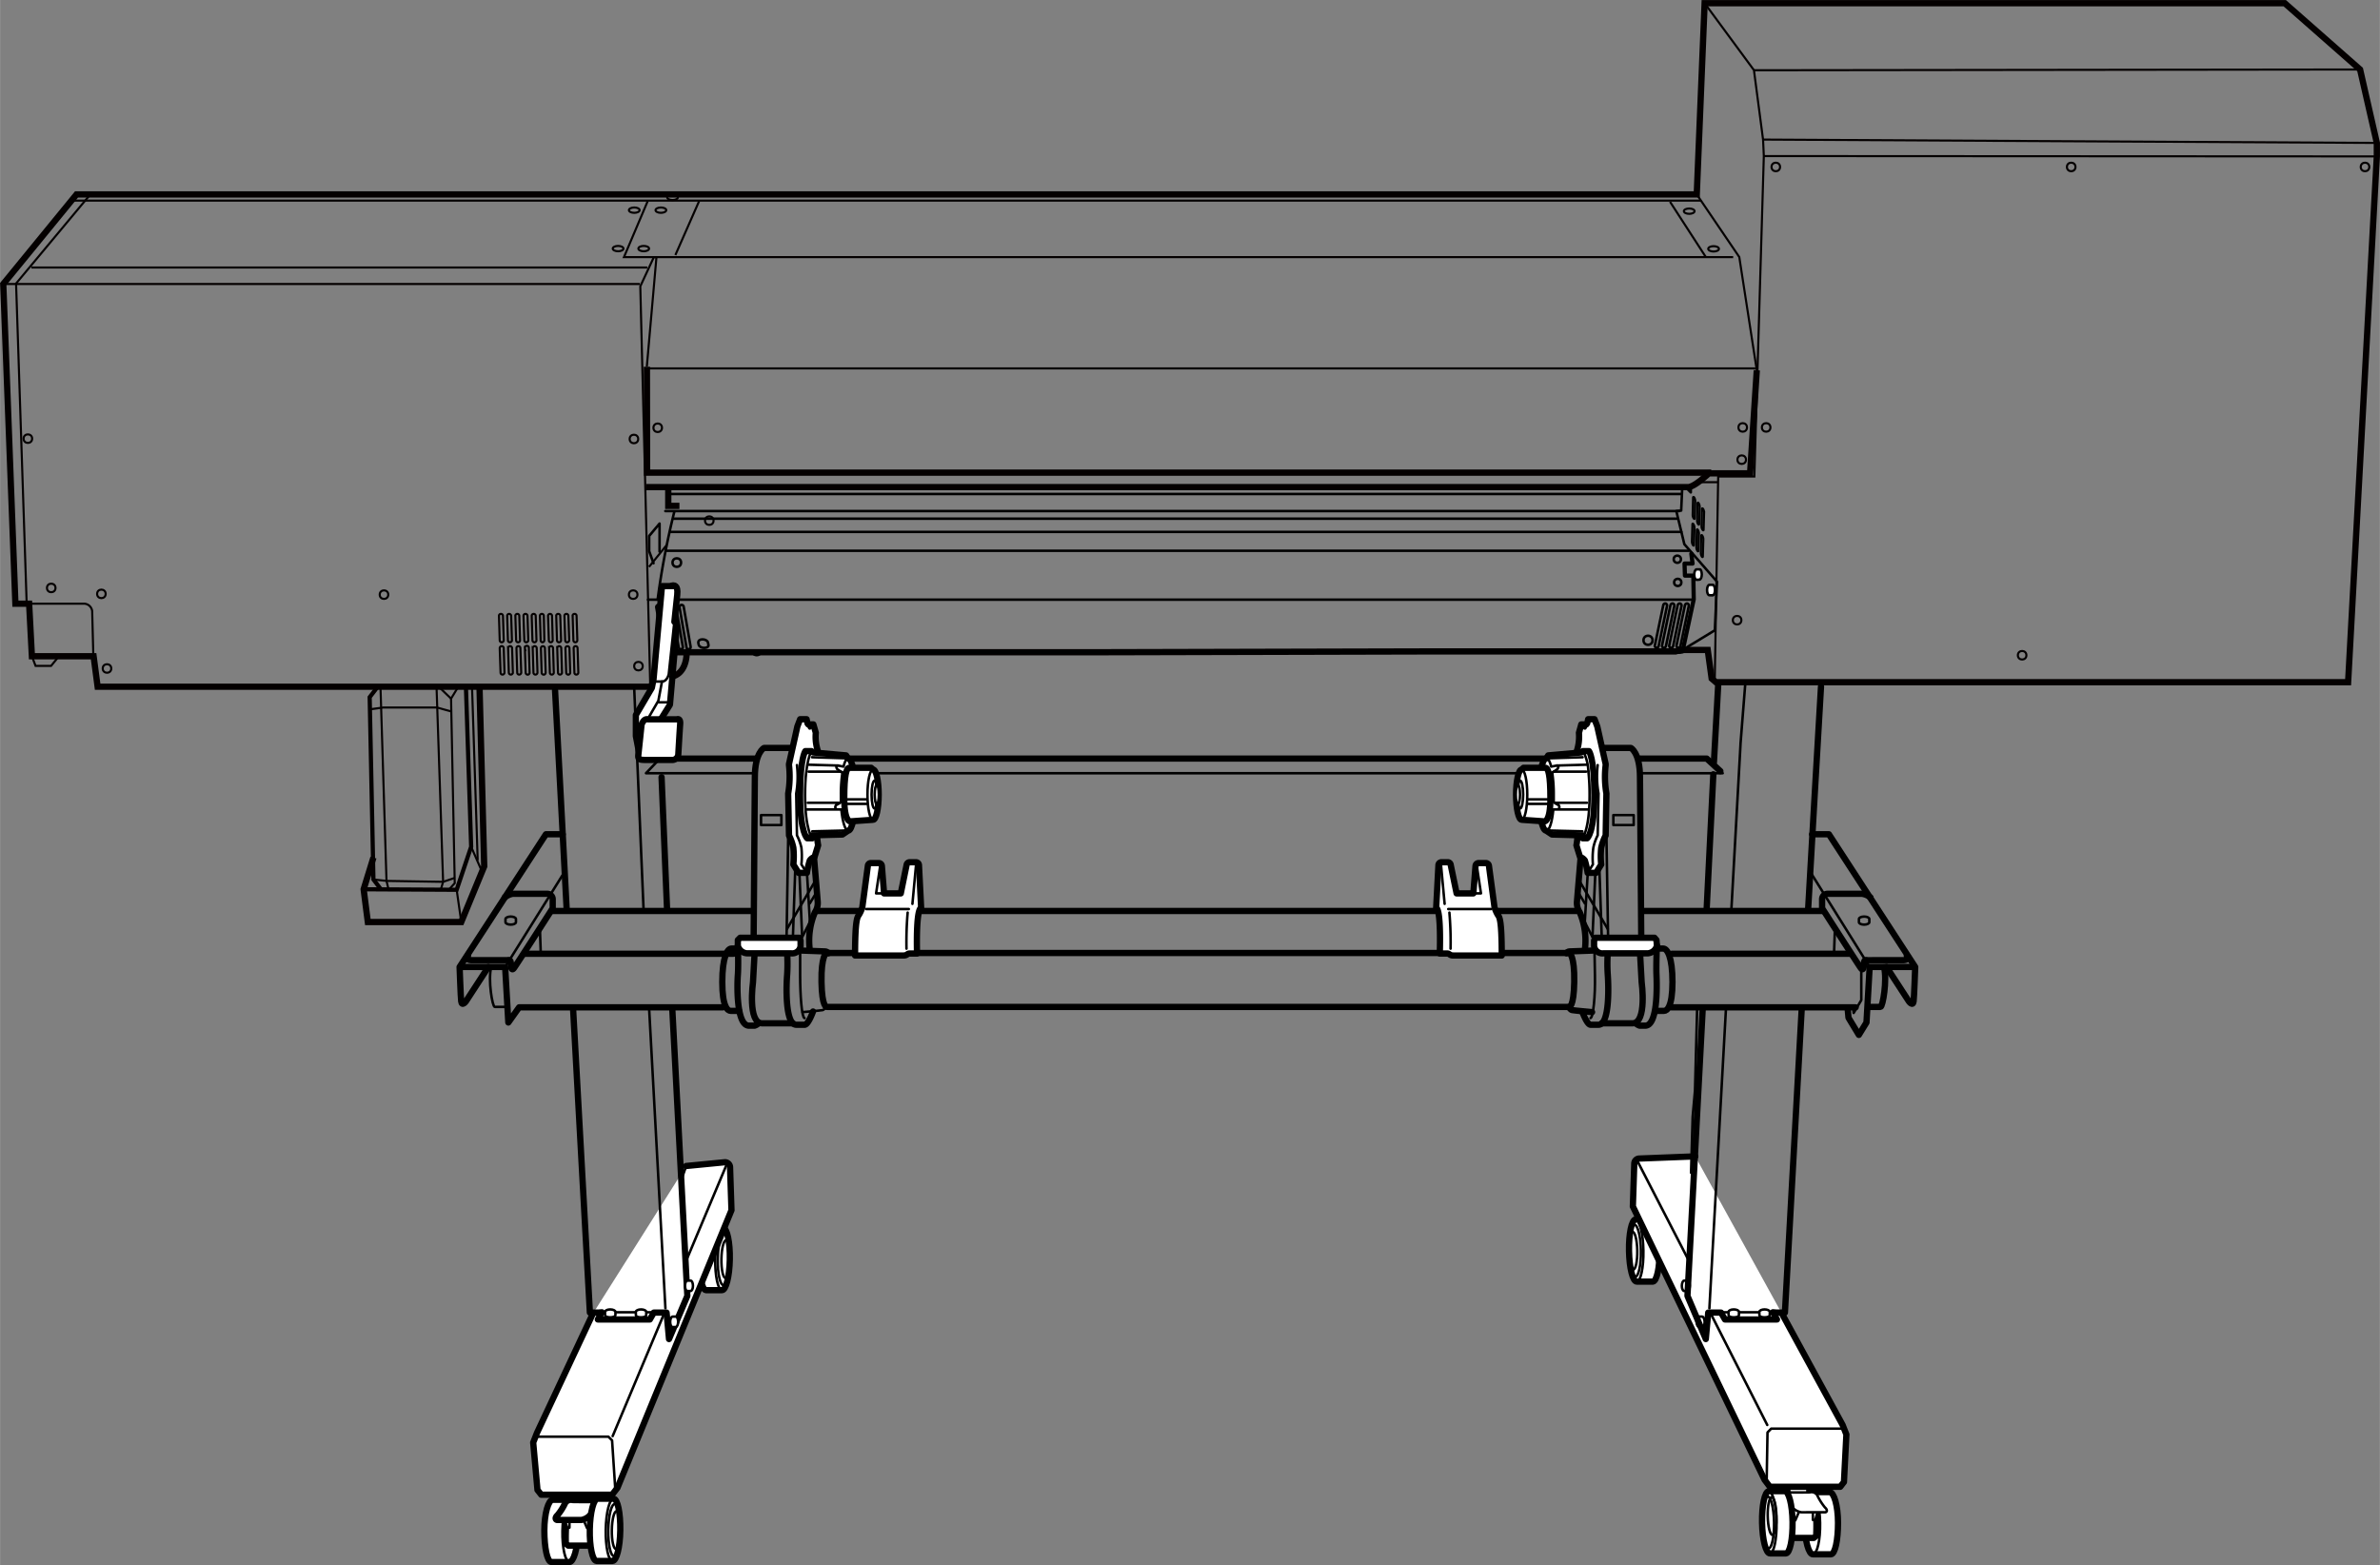 <svg id="レイヤー_1" data-name="レイヤー 1" xmlns="http://www.w3.org/2000/svg" width="100.27mm" height="65.95mm" viewBox="0 0 284.22 186.95"><rect x="0" y="0" width="284.22" height="186.95" fill="#808080" stroke="none"/><defs><style>.cls-1,.cls-2,.cls-3,.cls-5,.cls-7,.cls-8,.cls-9{fill:none;}.cls-1,.cls-2,.cls-7{stroke:#040000;}.cls-1,.cls-2,.cls-7,.cls-8{stroke-miterlimit:10;}.cls-1,.cls-8{stroke-width:0.25px;}.cls-2,.cls-3,.cls-4{stroke-width:0.75px;}.cls-3,.cls-4,.cls-5,.cls-6,.cls-8,.cls-9{stroke:#000;}.cls-3,.cls-4,.cls-5,.cls-6,.cls-9{stroke-linecap:round;stroke-linejoin:round;}.cls-4,.cls-6{fill:#fff;}.cls-5,.cls-6{stroke-width:0.3px;}.cls-7,.cls-9{stroke-width:0.5px;}</style></defs><circle class="cls-1" cx="84.7" cy="62.18" r="0.51"/><line class="cls-1" x1="0.38" y1="33.92" x2="76.41" y2="33.92"/><line class="cls-1" x1="77.38" y1="44" x2="209.63" y2="44"/><polyline class="cls-1" points="77.35 24.01 74.51 30.71 78.39 30.71"/><polyline class="cls-1" points="10.72 23.29 1.91 33.86 3.17 71.91"/><path class="cls-1" d="M3.47,72.1h6.58A1,1,0,0,1,11,73l.14,5.41"/><polyline class="cls-1" points="3.8 78.38 4.24 79.53 6.09 79.53 6.98 78.44"/><circle class="cls-1" cx="3.32" cy="52.39" r="0.51"/><circle class="cls-1" cx="6.11" cy="70.22" r="0.51"/><circle class="cls-1" cx="12.1" cy="70.93" r="0.51"/><circle class="cls-1" cx="12.77" cy="79.84" r="0.51"/><circle class="cls-1" cx="76.24" cy="79.56" r="0.51"/><circle class="cls-1" cx="45.85" cy="71.02" r="0.51"/><circle class="cls-1" cx="75.61" cy="71.02" r="0.51"/><circle class="cls-1" cx="75.7" cy="52.43" r="0.51"/><ellipse class="cls-1" cx="73.81" cy="29.69" rx="0.64" ry="0.32"/><ellipse class="cls-1" cx="76.87" cy="29.69" rx="0.64" ry="0.32"/><ellipse class="cls-1" cx="75.74" cy="25.1" rx="0.64" ry="0.32"/><ellipse class="cls-1" cx="78.92" cy="25.1" rx="0.64" ry="0.32"/><ellipse class="cls-1" cx="80.31" cy="23.57" rx="0.64" ry="0.32"/><circle class="cls-1" cx="282.44" cy="19.94" r="0.51"/><circle class="cls-1" cx="247.35" cy="19.94" r="0.51"/><circle class="cls-1" cx="212.07" cy="19.94" r="0.51"/><circle class="cls-1" cx="241.49" cy="78.26" r="0.51"/><circle class="cls-1" cx="207.45" cy="74.07" r="0.51"/><circle class="cls-1" cx="208.12" cy="51.05" r="0.51"/><circle class="cls-1" cx="208" cy="54.9" r="0.51"/><circle class="cls-1" cx="210.92" cy="51.05" r="0.51"/><circle class="cls-1" cx="78.54" cy="51.09" r="0.51"/><path class="cls-1" d="M59.91,76.71a.24.24,0,0,1-.24-.23l-.09-2.92a.23.23,0,0,1,.23-.24.24.24,0,0,1,.25.23l.09,2.91a.24.24,0,0,1-.23.25Z"/><path class="cls-1" d="M60,80.57a.23.23,0,0,1-.23-.23l-.1-2.92a.25.25,0,0,1,.24-.25.24.24,0,0,1,.24.24l.09,2.91a.24.24,0,0,1-.23.25Z"/><path class="cls-1" d="M60.89,76.71a.24.24,0,0,1-.24-.23l-.09-2.92a.23.23,0,0,1,.23-.24.25.25,0,0,1,.25.23l.09,2.91a.24.24,0,0,1-.23.25Z"/><path class="cls-1" d="M61,80.57a.24.24,0,0,1-.24-.23l-.09-2.92a.25.25,0,0,1,.23-.25.25.25,0,0,1,.25.24l.09,2.91a.25.25,0,0,1-.23.25Z"/><path class="cls-1" d="M61.87,76.71a.23.23,0,0,1-.24-.23l-.09-2.92a.23.23,0,0,1,.23-.24.23.23,0,0,1,.24.23l.09,2.91a.23.23,0,0,1-.23.25Z"/><path class="cls-1" d="M62,80.57a.23.23,0,0,1-.24-.23l-.09-2.92a.24.24,0,0,1,.23-.25.24.24,0,0,1,.24.24l.1,2.91a.25.25,0,0,1-.23.25Z"/><path class="cls-1" d="M62.84,76.71a.23.23,0,0,1-.23-.23l-.1-2.92a.23.23,0,0,1,.23-.24.24.24,0,0,1,.25.23l.09,2.91a.24.24,0,0,1-.23.25Z"/><path class="cls-1" d="M63,80.57a.23.23,0,0,1-.23-.23l-.09-2.92a.24.24,0,1,1,.47,0l.09,2.91a.24.24,0,0,1-.23.25Z"/><path class="cls-1" d="M63.82,76.71a.24.24,0,0,1-.24-.23l-.09-2.92a.23.23,0,0,1,.23-.24.24.24,0,0,1,.25.23l.09,2.91a.24.24,0,0,1-.23.25Z"/><path class="cls-1" d="M63.94,80.57a.24.24,0,0,1-.24-.23l-.09-2.92a.25.25,0,0,1,.23-.25.25.25,0,0,1,.25.24l.09,2.91a.25.25,0,0,1-.23.25Z"/><path class="cls-1" d="M64.8,76.71a.23.23,0,0,1-.24-.23l-.09-2.92a.23.23,0,0,1,.23-.24.23.23,0,0,1,.24.23L65,76.46a.23.23,0,0,1-.23.25Z"/><path class="cls-1" d="M64.92,80.57a.23.23,0,0,1-.24-.23l-.09-2.92a.24.24,0,1,1,.48,0l.09,2.91a.25.25,0,0,1-.23.25Z"/><path class="cls-1" d="M65.77,76.71a.23.23,0,0,1-.23-.23l-.1-2.92a.24.24,0,0,1,.48,0L66,76.46a.24.24,0,0,1-.23.25Z"/><path class="cls-1" d="M65.9,80.57a.23.23,0,0,1-.24-.23l-.09-2.92a.24.24,0,0,1,.23-.25.24.24,0,0,1,.24.24l.09,2.91a.24.24,0,0,1-.23.25Z"/><path class="cls-1" d="M66.75,76.71a.24.24,0,0,1-.24-.23l-.09-2.92a.23.23,0,0,1,.23-.24.24.24,0,0,1,.25.23L67,76.46a.24.24,0,0,1-.23.25Z"/><path class="cls-1" d="M66.87,80.57a.24.24,0,0,1-.24-.23l-.09-2.92a.25.25,0,0,1,.23-.25.25.25,0,0,1,.25.24l.09,2.91a.25.25,0,0,1-.23.25Z"/><path class="cls-1" d="M67.73,76.71a.23.23,0,0,1-.24-.23l-.09-2.92a.23.23,0,0,1,.23-.24.23.23,0,0,1,.24.23l.1,2.91a.25.25,0,0,1-.24.25Z"/><path class="cls-1" d="M67.85,80.57a.24.24,0,0,1-.24-.23l-.09-2.92a.24.24,0,1,1,.48,0l.09,2.91a.25.25,0,0,1-.23.25Z"/><path class="cls-1" d="M68.7,76.71a.23.23,0,0,1-.23-.23l-.09-2.92a.22.22,0,0,1,.23-.24.23.23,0,0,1,.24.23l.09,2.91a.24.24,0,0,1-.23.25Z"/><path class="cls-1" d="M68.83,80.57a.23.23,0,0,1-.24-.23l-.09-2.92a.24.24,0,0,1,.23-.25.24.24,0,0,1,.24.24l.09,2.91a.24.24,0,0,1-.23.25Z"/><polyline class="cls-1" points="77.65 82.02 76.46 34.2 78.08 30.71 206.98 30.71"/><line class="cls-1" x1="3.74" y1="31.95" x2="77.3" y2="31.95"/><path class="cls-2" d="M209.8,44.22,209,56.53h-4.92s-1.72,1.65-2.49,1.65H77.16"/><polyline class="cls-1" points="202.63 23.22 207.71 30.7 209.8 44.22"/><path class="cls-2" d="M82,78.05c-.09,2.34-1.51,2.68-1.51,2.68H78.22v.53l-.57.76h-66l-.48-3.64H3.8L3.47,72.1H1.83L.38,33.92l8.75-10.7h193.5L203.57.38h69.28l9,7.92,2,8.77,0,1.61-3.43,62.8h-75.5l-.51-.44-.47-3.41H200.7l-.59.17H171.59l-40.45.1H80.72"/><line class="cls-1" x1="83.49" y1="24.01" x2="80.65" y2="30.46"/><line class="cls-1" x1="8.53" y1="23.96" x2="203.14" y2="23.96"/><polyline class="cls-2" points="77.25 43.8 77.27 56.45 204.36 56.45"/><line class="cls-1" x1="78.39" y1="30.71" x2="77.24" y2="43.8"/><polyline class="cls-1" points="203.57 0.38 209.46 8.38 210.55 16.68 210.64 18.64 209.51 56.91 205.19 56.91 204.78 81.23"/><line class="cls-1" x1="199.44" y1="24.1" x2="203.74" y2="30.74"/><ellipse class="cls-1" cx="201.73" cy="25.22" rx="0.64" ry="0.32"/><ellipse class="cls-1" cx="204.64" cy="29.72" rx="0.64" ry="0.32"/><line class="cls-1" x1="209.46" y1="8.39" x2="281.84" y2="8.3"/><line class="cls-1" x1="283.79" y1="18.68" x2="210.64" y2="18.64"/><line class="cls-1" x1="210.55" y1="16.67" x2="283.84" y2="17.07"/><line class="cls-1" x1="205.17" y1="57.59" x2="202.88" y2="57.59"/><polyline class="cls-1" points="80.47 80.73 80.47 78.34 80.68 77.76"/><polyline class="cls-2" points="79.8 58.16 79.8 60.42 80.76 60.42 80.76 60.76"/><line class="cls-1" x1="77.5" y1="67.71" x2="79.63" y2="65.07"/><line class="cls-3" x1="188.34" y1="108.8" x2="109.42" y2="108.8"/><path class="cls-4" d="M86.36,146.66c-.19,0-1.73,0-1.91,0-.48,0-.9,1.61-.94,3.66s.32,3.74.8,3.77c.19,0,1.73,0,1.91,0,.47,0,.89-1.61.93-3.66S86.83,146.69,86.36,146.66Z"/><ellipse class="cls-5" cx="86.44" cy="150.39" rx="3.1" ry="0.72" transform="translate(-65.34 234.37) rotate(-89.07)"/><ellipse class="cls-5" cx="86.29" cy="150.38" rx="3.72" ry="0.87" transform="translate(-65.48 234.2) rotate(-89.07)"/><ellipse class="cls-5" cx="86.67" cy="150.39" rx="2.25" ry="0.52" transform="translate(-65.11 234.6) rotate(-89.07)"/><path class="cls-4" d="M68.15,179.13c-.2,0-2,0-2.15,0-.51,0-1,1.61-1,3.66s.34,3.74.84,3.77c.2,0,2,0,2.15,0,.51,0,1-1.61,1-3.66S68.66,179.16,68.15,179.13Z"/><ellipse class="cls-5" cx="68.08" cy="182.85" rx="3.72" ry="0.92" transform="translate(-115.93 247.73) rotate(-89)"/><path class="cls-4" d="M68.43,178.16v1.19a18.45,18.45,0,0,0-.81,2.63,21.21,21.21,0,0,0-.05,2.38l.29.24H71l0-6.44"/><polyline class="cls-6" points="67.33 181.12 67.72 182.45 68 182.45 68 180.83"/><polyline class="cls-6" points="69.48 181.07 70.1 182.5 70.63 182.5 71.01 180.64"/><path class="cls-4" d="M70.8,156.89l-6.68,14.25-.45,1.15.51,5.66.45.57h8.46l.64-.82,13.62-33.16-.17-5.13a.61.61,0,0,0-.62-.6l-4.62.45"/><line class="cls-5" x1="71.87" y1="156.73" x2="78.17" y2="156.73"/><path class="cls-3" d="M67.19,99.64h-2L54.88,115.49s.13,3.67.19,4.1c.09.67.57,0,.57,0l2.67-4.1"/><polyline class="cls-3" points="55.11 115.49 60.32 115.49 60.7 122.12 61.99 120.31 86.31 120.31"/><path class="cls-3" d="M55.88,114.15s-.43.53.52.53h4.2s.39-.15.39.33.09,1,.38.62S66,108.47,66,108.47V107.4a.65.65,0,0,0-.65-.65H61.22a2.2,2.2,0,0,0-.95.43"/><line class="cls-5" x1="67.33" y1="104.27" x2="60.32" y2="115.49"/><path class="cls-5" d="M61.61,109.76c0-.16-.28-.29-.62-.29s-.63.13-.63.29v.38c0,.16.28.29.63.29s.62-.13.62-.29Z"/><path class="cls-6" d="M73.49,156.68c0-.16-.28-.29-.62-.29s-.62.13-.62.29v.38c0,.16.28.29.62.29s.62-.13.62-.29Z"/><path class="cls-6" d="M77.17,156.68c0-.16-.28-.29-.62-.29s-.62.13-.62.29v.38c0,.16.27.29.62.29s.62-.13.62-.29Z"/><path class="cls-5" d="M58.65,115.53c-.39,1.48.14,4.73.43,4.73h1.43"/><line class="cls-3" x1="62.66" y1="113.91" x2="87.6" y2="113.91"/><line class="cls-5" x1="64.57" y1="113.77" x2="64.47" y2="110.9"/><line class="cls-3" x1="65.9" y1="108.8" x2="89.87" y2="108.8"/><line class="cls-5" x1="77.52" y1="120.54" x2="79.46" y2="156.25"/><polyline class="cls-3" points="80.29 120.65 82.08 154.77 79.89 159.93 79.6 156.77 78.07 156.77 77.6 157.59 71.39 157.59 71.87 156.73 71.44 156.77 70.44 156.77 68.43 120.4"/><line class="cls-3" x1="79" y1="92.82" x2="79.66" y2="108.71"/><line class="cls-3" x1="78.58" y1="81.15" x2="79" y2="90.36"/><path class="cls-6" d="M80.69,158.49c.16,0,.29-.28.29-.62s-.12-.62-.28-.62h-.38c-.16,0-.29.28-.29.62s.12.62.28.63Z"/><path class="cls-6" d="M82.46,154.19c.16,0,.29-.27.29-.61s-.12-.63-.28-.63h-.38c-.16,0-.29.27-.29.62s.12.62.28.62Z"/><line class="cls-5" x1="76.85" y1="108.61" x2="75.73" y2="82.15"/><path class="cls-3" d="M66.28,82.44s1.34,25,1.39,26.22"/><line class="cls-3" x1="97.58" y1="108.8" x2="102.9" y2="108.8"/><line class="cls-5" x1="81.94" y1="139.26" x2="81.43" y2="140.72"/><line class="cls-5" x1="86.78" y1="139.07" x2="82.07" y2="150.27"/><line class="cls-5" x1="79.39" y1="156.69" x2="73.16" y2="171.52"/><polyline class="cls-5" points="64.06 171.59 72.65 171.59 73.09 172.03 73.47 177.82"/><path class="cls-4" d="M67.51,179.47a6.94,6.94,0,0,1-.93,1.49c-.38.34-.21.59,0,.58s2.54,0,2.81,0a1.87,1.87,0,0,0,1.22-.75c.18-.36.53-1.14.53-1.14s.19-.52-.38-.49-2.37,0-2.37,0A.83.83,0,0,0,67.51,179.47Z"/><path class="cls-4" d="M73.28,179c-.19,0-1.73,0-1.91,0-.48,0-.9,1.61-.94,3.66s.32,3.74.8,3.77c.19,0,1.73,0,1.91,0,.48,0,.9-1.61.93-3.66S73.76,179.05,73.28,179Z"/><ellipse class="cls-5" cx="73.36" cy="182.75" rx="3.1" ry="0.72" transform="translate(-110.56 253.12) rotate(-89.07)"/><ellipse class="cls-5" cx="73.21" cy="182.74" rx="3.72" ry="0.87" transform="translate(-110.7 252.96) rotate(-89.07)"/><ellipse class="cls-5" cx="73.59" cy="182.75" rx="2.25" ry="0.52" transform="translate(-110.34 253.36) rotate(-89.07)"/><path class="cls-4" d="M195.33,145.64c.19,0,1.73,0,1.91,0,.48,0,.9,1.61.94,3.66s-.32,3.74-.8,3.77c-.19,0-1.73,0-1.91,0-.48,0-.89-1.61-.93-3.66S194.86,145.67,195.33,145.64Z"/><ellipse class="cls-5" cx="195.25" cy="149.37" rx="0.72" ry="3.1" transform="translate(-2.41 3.2) rotate(-0.93)"/><ellipse class="cls-5" cx="195.4" cy="149.36" rx="0.87" ry="3.72" transform="translate(-2.41 3.2) rotate(-0.93)"/><ellipse class="cls-5" cx="195.02" cy="149.37" rx="0.52" ry="2.25" transform="translate(-2.41 3.2) rotate(-0.93)"/><path class="cls-4" d="M216.36,178.21c.2,0,1.95,0,2.14,0,.51,0,1,1.61,1,3.67s-.34,3.73-.85,3.76c-.2,0-2,0-2.15,0-.5,0-.95-1.61-1-3.66S215.85,178.24,216.36,178.21Z"/><ellipse class="cls-5" cx="216.43" cy="181.92" rx="0.92" ry="3.72" transform="translate(-3.13 3.79) rotate(-1)"/><path class="cls-4" d="M216.07,177.24v1.19a18.31,18.31,0,0,1,.82,2.62,23.27,23.27,0,0,1,0,2.39l-.28.24H213.5l-.05-6.44"/><polyline class="cls-6" points="217.17 180.19 216.79 181.53 216.5 181.53 216.5 179.91"/><polyline class="cls-6" points="215.02 180.15 214.4 181.58 213.88 181.58 213.5 179.72"/><path class="cls-4" d="M212.8,156.89l7.25,13.3.45,1.14-.29,5.67-.44.57h-8.41l-.63-.83L195,144.09l.17-5.13a.61.61,0,0,1,.61-.59l6.67-.26"/><line class="cls-5" x1="211.73" y1="156.73" x2="205.43" y2="156.73"/><line class="cls-3" x1="90.19" y1="90.6" x2="79.31" y2="90.6"/><polyline class="cls-3" points="195.85 90.6 203.82 90.6 205.45 92.1"/><polyline class="cls-3" points="101.52 90.6 134.16 90.6 151.82 90.6 184.64 90.6"/><polyline class="cls-5" points="89.94 92.35 77.14 92.35 78.81 90.59"/><polyline class="cls-5" points="181.76 92.35 152.4 92.35 133.59 92.35 104.77 92.35"/><line class="cls-5" x1="205.73" y1="92.35" x2="195.72" y2="92.35"/><path class="cls-3" d="M216.41,99.64h2l10.31,15.85s-.13,3.67-.19,4.1c-.09.67-.57,0-.57,0l-2.67-4.1"/><polyline class="cls-3" points="228.48 115.49 223.28 115.49 222.9 122.12 221.99 123.6 220.75 121.55 220.66 120.55"/><path class="cls-3" d="M227.72,114.15s.43.53-.52.53H223s-.39-.15-.39.33-.09,1-.38.62-4.63-7.16-4.63-7.16V107.4a.65.65,0,0,1,.65-.65h4.12a2.2,2.2,0,0,1,1,.43"/><line class="cls-5" x1="216.27" y1="104.27" x2="223.28" y2="115.49"/><path class="cls-5" d="M222,109.76c0-.16.28-.29.62-.29s.62.13.62.29v.38c0,.16-.27.29-.62.29s-.62-.13-.62-.29Z"/><path class="cls-6" d="M210.11,156.68c0-.16.28-.29.62-.29s.62.13.62.29v.38c0,.16-.28.29-.62.29s-.62-.13-.62-.29Z"/><path class="cls-6" d="M206.43,156.68c0-.16.28-.29.62-.29s.62.13.62.29v.38c0,.16-.27.29-.62.29s-.62-.13-.62-.29Z"/><path class="cls-3" d="M225,115.53c.38,1.48-.14,4.73-.43,4.73h-1.43"/><polyline class="cls-5" points="222.28 115.77 222.28 119.45 221.37 120.98 221.32 120.45"/><line class="cls-3" x1="221.61" y1="120.31" x2="199.6" y2="120.31"/><line class="cls-3" x1="220.94" y1="113.91" x2="199.66" y2="113.91"/><line class="cls-5" x1="219.03" y1="113.77" x2="219.13" y2="110.9"/><line class="cls-3" x1="217.7" y1="108.8" x2="196.09" y2="108.8"/><path class="cls-6" d="M202.91,158.49c-.16,0-.29-.28-.3-.62s.13-.62.28-.62h.39c.15,0,.28.28.29.62s-.12.62-.28.63Z"/><path class="cls-6" d="M201.14,154.19c-.16,0-.29-.27-.29-.61s.12-.63.28-.63h.38c.16,0,.29.27.29.62s-.12.62-.28.62Z"/><path class="cls-3" d="M162.32,120.26h25.06s.57.14.62-3-.57-3.44-.57-3.44H98.67s-.62.34-.57,3.44.62,3,.62,3h63.6Z"/><path class="cls-3" d="M217.47,82s-1.49,25.43-1.54,26.62"/><line class="cls-5" x1="195.52" y1="138.62" x2="201.53" y2="150.27"/><line class="cls-5" x1="204.2" y1="156.69" x2="211.05" y2="170.19"/><polyline class="cls-5" points="220.12 170.63 211.52 170.63 211.08 171.08 210.98 176.87"/><path class="cls-6" d="M217,178.55a7.37,7.37,0,0,0,.94,1.49c.38.34.21.59,0,.58s-2.54,0-2.81,0a1.91,1.91,0,0,1-1.22-.75c-.19-.36-.54-1.14-.54-1.14s-.18-.52.38-.49,2.38,0,2.38,0A.81.81,0,0,1,217,178.55Z"/><path class="cls-4" d="M211.23,178.1c.19,0,1.73,0,1.91,0,.48,0,.9,1.61.93,3.66s-.31,3.74-.79,3.77c-.19,0-1.73,0-1.91,0-.48,0-.9-1.61-.94-3.66S210.75,178.13,211.23,178.1Z"/><ellipse class="cls-5" cx="211.15" cy="181.83" rx="0.72" ry="3.1" transform="translate(-2.93 3.46) rotate(-0.93)"/><ellipse class="cls-5" cx="211.3" cy="181.82" rx="0.87" ry="3.72" transform="translate(-2.93 3.47) rotate(-0.93)"/><ellipse class="cls-5" cx="210.92" cy="181.83" rx="0.52" ry="2.25" transform="matrix(1, -0.02, 0.02, 1, -2.93, 3.46)"/><path class="cls-4" d="M110,108.42l-.26-5.1a.36.36,0,0,0-.37-.34h-.74a.37.37,0,0,0-.36.29l-.7,3.43h-2l-.26-3.29a.37.37,0,0,0-.37-.33H104a.36.36,0,0,0-.36.31l-.67,5a4.16,4.16,0,0,1-.39.86c-.19.29-.47.48-.47,4.87h5.77c.48,0,.43-.24.77-.24h.86S109.34,108.71,110,108.42Z"/><polyline class="cls-5" points="105.53 106.7 104.62 106.7 105.1 103.51"/><line class="cls-5" x1="109.39" y1="103.32" x2="108.96" y2="107.95"/><line class="cls-5" x1="103.43" y1="108.57" x2="108.53" y2="108.57"/><path class="cls-5" d="M108.39,109a42.1,42.1,0,0,0-.14,4.3"/><path class="cls-4" d="M171.51,108.42l.27-5.1a.36.36,0,0,1,.36-.34h.75a.35.35,0,0,1,.35.29l.71,3.43h2l.26-3.29a.37.37,0,0,1,.36-.33h.88a.37.37,0,0,1,.36.31l.67,5a4.53,4.53,0,0,0,.38.86c.2.29.48.48.48,4.87h-5.77c-.48,0-.43-.24-.77-.24h-.86S172.13,108.71,171.51,108.42Z"/><polyline class="cls-5" points="175.95 106.7 176.86 106.7 176.38 103.51"/><line class="cls-5" x1="172.09" y1="103.32" x2="172.52" y2="107.95"/><line class="cls-5" x1="178.05" y1="108.57" x2="172.95" y2="108.57"/><path class="cls-5" d="M173.09,109a42.1,42.1,0,0,1,.14,4.3"/><polyline class="cls-5" points="201.95 140.07 202.14 133.39 202.42 130.24 202.68 120.35"/><line class="cls-5" x1="206.11" y1="120.63" x2="204.14" y2="156.25"/><polyline class="cls-5" points="208.44 81.48 207.86 88.79 207.85 89.03 206.75 108.9"/><polyline class="cls-3" points="203.35 120.35 201.52 154.77 203.71 159.93 204 156.77 205.53 156.77 206 157.59 212.21 157.59 211.73 156.73 212.16 156.77 213.16 156.77 215.17 120.4"/><line class="cls-3" x1="204.61" y1="92.48" x2="203.82" y2="108.42"/><line class="cls-3" x1="205.19" y1="81.82" x2="204.68" y2="91.04"/><line class="cls-5" x1="94.17" y1="97.06" x2="93.93" y2="111.91"/><line class="cls-5" x1="96.94" y1="109.71" x2="95.6" y2="112.29"/><path class="cls-4" d="M97.8,90.05a5.43,5.43,0,0,1-.38-2.53l-.29-1h-.61l-.09-.12c-.06-.26-.11-.5-.11-.5h-.77l-.33.86-1,4.49v.14a12,12,0,0,1-.1,3.39l.1,5a5.8,5.8,0,0,1,.52,1.47,9.74,9.74,0,0,1,0,2l.62,1h1a9.24,9.24,0,0,1,.34-1.48,1.1,1.1,0,0,1,.57-.42l.43-1.39a9.6,9.6,0,0,1-.1-2.62"/><path class="cls-5" d="M96.43,86.39a2.12,2.12,0,0,0,.22.6c.14.14.48-.48.48-.48"/><path class="cls-5" d="M95.17,91.38a11.83,11.83,0,0,1-.09,3.39l.09,5a6.06,6.06,0,0,1,.53,1.47,9.44,9.44,0,0,1,0,2l.63,1"/><path class="cls-4" d="M96.94,99.77l3.66-.1.68-.46c.48,0,.88-1.93.88-4.31s-.4-4.31-.88-4.31l-.24-.37-3.94-.35-.19-.16h-.74s-.63.77-.63,5.28.86,5.13.86,5.13H97l.19-.32Z"/><path class="cls-4" d="M104.26,97.91c.37,0,.67-1.35.67-3s-.3-3-.67-3l-.23-.21h-2.61c-.35,0-.6.86-.6,3.66s.7,2.74.7,2.74Z"/><path class="cls-5" d="M104.26,97.91c-.37,0-.67-1.35-.67-3s.3-3,.67-3"/><ellipse class="cls-5" cx="104.45" cy="94.9" rx="0.37" ry="1.67"/><path class="cls-5" d="M100.42,95.76c0-.28,0-.57,0-.86a17,17,0,0,1,.19-2.67"/><ellipse class="cls-6" cx="104.7" cy="94.9" rx="0.25" ry="1.15"/><line class="cls-5" x1="103.49" y1="96.01" x2="100.88" y2="96.01"/><line class="cls-5" x1="103.49" y1="95.47" x2="100.88" y2="95.47"/><path class="cls-5" d="M96.46,91.33l3.6.1.67.13c.15-.61.34-1,.55-1"/><path class="cls-5" d="M96.3,96.68h4.17c.14,1.46.46,2.53.81,2.53"/><line class="cls-5" x1="96.56" y1="92.16" x2="100.44" y2="92.16"/><path class="cls-5" d="M100.06,91.43c-.35,0-.1.41-.1.41l.54.39"/><path class="cls-5" d="M96.46,95.88h3.88l-.51.29s-.19.26,0,.42"/><path class="cls-5" d="M96.91,89.71s-.77,1.05-.77,5.25.86,5.16.86,5.16"/><line class="cls-5" x1="96.97" y1="90.44" x2="101.14" y2="90.57"/><line class="cls-5" x1="97" y1="99.29" x2="101.11" y2="99.19"/><path class="cls-3" d="M88.11,113.29h-.77c-.47,0-1.09,1-1.09,4s.66,3.44,1,3.44h1"/><path class="cls-3" d="M97.22,102.55l.43,5.16a2,2,0,0,1-.33,1.24,8.67,8.67,0,0,0-.62,4.48"/><path class="cls-3" d="M95.74,113.53l2.77.1s.34,0,.39.23"/><path class="cls-5" d="M98.61,120.26s-.14.33-.38.38-2.39.24-2.39.24"/><path class="cls-3" d="M94,113.86a21,21,0,0,1,0,2.53c-.1,1.15-.29,6,1.09,6h1c.43,0,1-1.58,1-1.58"/><path class="cls-5" d="M95.55,113.2s0,.9,0,3.29.19,5,.52,5.11"/><path class="cls-3" d="M88.11,112.91s.09,2.34,0,3.53-.2,6.06,1.33,6.06h.67a1.34,1.34,0,0,0,.48-.28"/><path class="cls-3" d="M90.11,113.86l-.19,3.44s-.67,4.92,1.1,4.92h3.67"/><line class="cls-5" x1="93.98" y1="110.95" x2="97.46" y2="105.03"/><line class="cls-5" x1="96.7" y1="107.9" x2="97.37" y2="106.8"/><line class="cls-5" x1="94.98" y1="103.36" x2="94.69" y2="111.86"/><line class="cls-5" x1="95.46" y1="104.17" x2="95.79" y2="111.86"/><line class="cls-5" x1="96.37" y1="104.32" x2="96.75" y2="110.62"/><path class="cls-3" d="M90,111.72l.14-18.86c0-3,1.1-3.53,1.1-3.53h3.2"/><rect class="cls-5" x="90.88" y="97.35" width="2.43" height="1.19"/><path class="cls-4" d="M88.39,112h7.07l.14.34V113a1,1,0,0,1-1.1.86H89.21a1.22,1.22,0,0,1-1.1-.91l0-.67Z"/><line class="cls-5" x1="191.8" y1="97.06" x2="192.04" y2="111.91"/><line class="cls-5" x1="189.04" y1="109.71" x2="190.37" y2="112.29"/><path class="cls-4" d="M188.18,90.05a5.58,5.58,0,0,0,.38-2.53l.28-1h.61l.09-.12c.07-.26.12-.5.12-.5h.76l.33.86,1,4.49v.14a11.83,11.83,0,0,0,.09,3.39l-.09,5a6.06,6.06,0,0,0-.53,1.47,9.44,9.44,0,0,0,0,2l-.62,1h-1a10.19,10.19,0,0,0-.33-1.48,1.15,1.15,0,0,0-.58-.42l-.43-1.39a9.6,9.6,0,0,0,.1-2.62"/><path class="cls-5" d="M189.54,86.39a1.85,1.85,0,0,1-.22.6c-.14.14-.48-.48-.48-.48"/><path class="cls-5" d="M190.8,91.38a11.61,11.61,0,0,0,.1,3.39l-.1,5a5.8,5.8,0,0,0-.52,1.47,9,9,0,0,0-.05,2l-.62,1"/><path class="cls-4" d="M189,99.77l-3.66-.1-.69-.46c-.48,0-.87-1.93-.87-4.31s.39-4.31.87-4.31l.24-.37,3.95-.35.19-.16h.73s.64.77.64,5.28-.86,5.13-.86,5.13H189l-.19-.32Z"/><path class="cls-4" d="M181.72,97.91c-.37,0-.67-1.35-.67-3s.3-3,.67-3l.22-.21h2.61c.35,0,.6.86.6,3.66s-.7,2.74-.7,2.74Z"/><path class="cls-5" d="M181.72,97.91c.37,0,.67-1.35.67-3s-.3-3-.67-3"/><ellipse class="cls-5" cx="181.53" cy="94.9" rx="0.37" ry="1.67"/><path class="cls-5" d="M185.55,95.76c0-.28,0-.57,0-.86a17,17,0,0,0-.19-2.67"/><ellipse class="cls-6" cx="181.27" cy="94.9" rx="0.25" ry="1.15"/><line class="cls-5" x1="182.48" y1="96.01" x2="185.09" y2="96.01"/><line class="cls-5" x1="182.48" y1="95.47" x2="185.09" y2="95.47"/><path class="cls-5" d="M189.51,91.33l-3.59.1-.67.13c-.16-.61-.35-1-.56-1"/><path class="cls-5" d="M189.67,96.68H185.5c-.14,1.46-.46,2.53-.81,2.53"/><line class="cls-5" x1="189.42" y1="92.16" x2="185.54" y2="92.16"/><path class="cls-5" d="M185.92,91.43c.35,0,.09.41.09.41l-.54.39"/><path class="cls-5" d="M189.51,95.88h-3.88l.51.29s.19.26,0,.42"/><path class="cls-5" d="M189.69,92.13a26,26,0,0,1,.14,2.83c0,4.2-.86,5.16-.86,5.16"/><path class="cls-5" d="M189.07,89.71a6,6,0,0,1,.62,2.42"/><line class="cls-5" x1="189" y1="90.44" x2="184.84" y2="90.57"/><line class="cls-5" x1="188.97" y1="99.29" x2="184.87" y2="99.19"/><path class="cls-3" d="M197.87,113.29h.76c.48,0,1.1,1,1.1,4s-.67,3.44-1,3.44h-1"/><path class="cls-3" d="M188.75,102.55l-.43,5.16a2,2,0,0,0,.33,1.24,8.67,8.67,0,0,1,.62,4.48"/><path class="cls-3" d="M190.23,113.53l-2.77.1s-.33,0-.38.23"/><path class="cls-3" d="M187.37,120.26s.14.33.38.38,2.38.24,2.38.24"/><path class="cls-3" d="M192,113.86a18.92,18.92,0,0,0,0,2.53c.09,1.15.28,6-1.1,6h-.95c-.43,0-1-1.58-1-1.58"/><path class="cls-5" d="M190.42,113.2s0,.9.05,3.29-.19,5-.53,5.11"/><path class="cls-3" d="M197.87,112.91s-.1,2.34-.05,3.53.19,6.06-1.34,6.06h-.67a1.34,1.34,0,0,1-.47-.28"/><path class="cls-3" d="M195.86,113.86l.19,3.44s.67,4.92-1.1,4.92h-3.67"/><line class="cls-5" x1="192" y1="110.95" x2="188.51" y2="105.03"/><line class="cls-5" x1="189.27" y1="107.9" x2="188.61" y2="106.8"/><line class="cls-5" x1="190.99" y1="103.36" x2="191.28" y2="111.86"/><line class="cls-5" x1="190.52" y1="104.17" x2="190.18" y2="111.86"/><line class="cls-5" x1="189.61" y1="104.32" x2="189.23" y2="110.62"/><path class="cls-3" d="M196,111.72l-.15-18.86c0-3-1.09-3.53-1.09-3.53h-3.2"/><rect class="cls-5" x="192.66" y="97.35" width="2.43" height="1.19" transform="translate(387.76 195.89) rotate(-180)"/><path class="cls-4" d="M197.58,112h-7.06l-.15.34V113a1,1,0,0,0,1.1.86h5.3a1.22,1.22,0,0,0,1.1-.91l-.05-.67Z"/><polyline class="cls-2" points="57.26 82.1 57.82 103.47 55.08 110.12 43.92 110.12 43.42 106.21 44.59 102.42"/><polyline class="cls-7" points="45.04 82.1 44.14 83.27 44.59 105.04 45.48 106.21"/><polyline class="cls-7" points="55.64 82.15 56.26 101.13 54.53 106.27 43.42 106.21"/><line class="cls-1" x1="54.53" y1="106.27" x2="55.08" y2="110.12"/><polyline class="cls-1" points="54.75 81.98 53.86 83.44 54.3 105.48 53.58 106.27"/><line class="cls-1" x1="53.86" y1="83.44" x2="52.29" y2="81.93"/><polyline class="cls-1" points="45.43 81.98 46.15 105.21 46.38 106.16"/><polyline class="cls-1" points="52.13 82.15 52.91 105.32 52.63 106.27"/><polyline class="cls-1" points="44.14 84.72 45.76 84.5 52.18 84.5 53.97 85"/><polyline class="cls-1" points="44.59 105.04 46.15 105.21 52.91 105.32 54.25 104.87"/><line class="cls-1" x1="56.37" y1="82.15" x2="57.04" y2="102.75"/><line class="cls-1" x1="56.26" y1="101.13" x2="57.43" y2="103.81"/><path class="cls-5" d="M82.22,77.54a.25.25,0,0,1-.24-.21l-.83-4.79a.25.25,0,0,1,.2-.29.25.25,0,0,1,.29.21l.83,4.78a.25.25,0,0,1-.2.29Z"/><path class="cls-5" d="M81.3,77.54a.26.26,0,0,1-.25-.21l-.83-4.79a.25.25,0,0,1,.5-.08l.82,4.78a.24.24,0,0,1-.2.29Z"/><path class="cls-5" d="M80.37,77.54a.25.25,0,0,1-.24-.21l-.83-4.79a.25.25,0,0,1,.2-.29.25.25,0,0,1,.29.21l.83,4.78a.25.25,0,0,1-.2.29Z"/><path class="cls-5" d="M79.45,77.54a.26.26,0,0,1-.25-.21l-.83-4.79a.26.26,0,0,1,.21-.29.25.25,0,0,1,.28.21l.83,4.78a.24.24,0,0,1-.2.29Z"/><path class="cls-5" d="M197.84,77.37a.26.26,0,0,0,.24-.21l1-4.79a.24.24,0,0,0-.17-.29.25.25,0,0,0-.28.21l-1,4.78a.23.23,0,0,0,.18.29Z"/><path class="cls-5" d="M198.71,77.37a.26.26,0,0,0,.24-.21l1-4.79a.24.24,0,0,0-.17-.29.26.26,0,0,0-.29.21l-1,4.78a.23.23,0,0,0,.18.29Z"/><path class="cls-5" d="M199.57,77.37a.25.25,0,0,0,.24-.21l1-4.79a.24.24,0,0,0-.18-.29.26.26,0,0,0-.28.21l-1,4.78a.23.23,0,0,0,.17.29Z"/><path class="cls-5" d="M200.44,77.37a.25.25,0,0,0,.24-.21l1-4.79a.24.24,0,0,0-.18-.29.26.26,0,0,0-.28.21l-1,4.78a.23.23,0,0,0,.17.29Z"/><circle class="cls-5" cx="196.81" cy="76.47" r="0.54"/><circle class="cls-5" cx="80.82" cy="67.19" r="0.51"/><circle class="cls-5" cx="80.39" cy="70.2" r="0.51"/><line class="cls-5" x1="80.02" y1="59" x2="200.83" y2="59"/><line class="cls-5" x1="79.45" y1="61.04" x2="200.55" y2="61.04"/><path class="cls-5" d="M80.53,61.09a93.58,93.58,0,0,0-2,10.52"/><polyline class="cls-5" points="78.04 67.27 77.52 65.83 77.52 64.01 78.76 62.53 78.76 65.88"/><line class="cls-5" x1="80.44" y1="61.95" x2="200.26" y2="61.95"/><line class="cls-5" x1="200.79" y1="63.53" x2="80.01" y2="63.53"/><line class="cls-5" x1="79.62" y1="65.78" x2="201.65" y2="65.78"/><line class="cls-5" x1="77.38" y1="71.62" x2="202.08" y2="71.62"/><path class="cls-5" d="M84.1,77.38h0c-.32,0-.62-.16-.66-.36l-.06-.29c0-.2.18-.37.51-.37h0c.32,0,.61.17.65.37l.06.29C84.65,77.22,84.42,77.38,84.1,77.38Z"/><path class="cls-5" d="M90.81,77.93c0,.17-.2.32-.45.32s-.44-.15-.44-.32"/><path class="cls-6" d="M202.94,69.23c.16,0,.29-.28.29-.62S203.11,68,203,68h-.38c-.16,0-.29.28-.29.62s.12.62.28.63Z"/><path class="cls-6" d="M204.52,71.1c.16,0,.29-.28.29-.62s-.12-.63-.28-.63h-.38c-.16,0-.29.27-.29.62s.12.62.28.62Z"/><polyline class="cls-5" points="201.92 58.23 201.92 58.81 201.28 58.17 200.9 58.17 200.77 60.98 200.19 61.04 201.15 65 205.05 69.47 204.79 75.28"/><path class="cls-8" d="M203.32,63.27c.07.1.13.09.13,0l.06-2.08a.88.88,0,0,0-.12-.41c-.07-.1-.13-.08-.14,0l-.05,2.07A.73.73,0,0,0,203.32,63.27Z"/><path class="cls-8" d="M202.79,62.59c.07.1.13.08.13,0l.06-2.08a.85.85,0,0,0-.12-.41c-.07-.1-.13-.08-.14,0l-.05,2.08A.75.75,0,0,0,202.79,62.59Z"/><path class="cls-8" d="M202.26,61.91c.07.1.13.08.13,0l.06-2.08a.85.85,0,0,0-.12-.41c-.07-.1-.13-.08-.14,0l-.05,2.08A.75.75,0,0,0,202.26,61.91Z"/><path class="cls-8" d="M203.23,66.46c.07.11.13.09.13,0l.06-2.07a.82.82,0,0,0-.12-.41c-.07-.11-.13-.09-.13,0l-.06,2.07A.82.82,0,0,0,203.23,66.46Z"/><path class="cls-8" d="M202.7,65.78c.07.1.13.09.13,0l.06-2.08a.88.88,0,0,0-.12-.41c-.07-.1-.13-.08-.13,0l-.06,2.07A.82.82,0,0,0,202.7,65.78Z"/><path class="cls-8" d="M202.17,65.1c.07.1.13.08.13,0l.06-2.08a.85.85,0,0,0-.12-.41c-.07-.1-.13-.08-.13,0l-.06,2.08A.85.85,0,0,0,202.17,65.1Z"/><circle class="cls-5" cx="200.31" cy="66.79" r="0.43"/><circle class="cls-5" cx="200.36" cy="69.56" r="0.43"/><polyline class="cls-9" points="79.48 77.85 158.09 77.85 200.04 77.85 200.64 77.85 200.93 77.8 202.27 71.58 202.22 68.75 201.22 68.75 201.17 67.31 202.13 67.31 201.98 66.12"/><line class="cls-5" x1="201.03" y1="77.56" x2="204.79" y2="75.28"/><path class="cls-5" d="M80.65,77.45a.26.26,0,0,1-.25-.21l-.83-4.79a.26.26,0,0,1,.2-.29.25.25,0,0,1,.29.21l.83,4.79a.24.24,0,0,1-.2.28Z"/><path class="cls-4" d="M80.87,71.05l-.34,3.21c.34,0,.29.53.29.53L80,84.17l-1.2,1.92-.33,3.59h-2.2l-.34-1.77,0-2.51,1.91-3.25.2-1L79.05,70h1.39S81,69.76,80.87,71.05Z"/><path class="cls-5" d="M80.53,74.26l-.67,6.27s-.19.87-.81.87H78"/><polyline class="cls-5" points="79.05 81.39 78.62 83.69 77.33 85.91"/><line class="cls-5" x1="78.67" y1="83.88" x2="79.91" y2="83.88"/><path class="cls-4" d="M77.33,85.91h3.51s.44-.19.38.58S81,90.06,81,90.06a.73.73,0,0,1-.83.7H77c-.7,0-.83-.13-.77-.64s.38-3.57.38-3.57S76.85,85.8,77.33,85.91Z"/></svg>